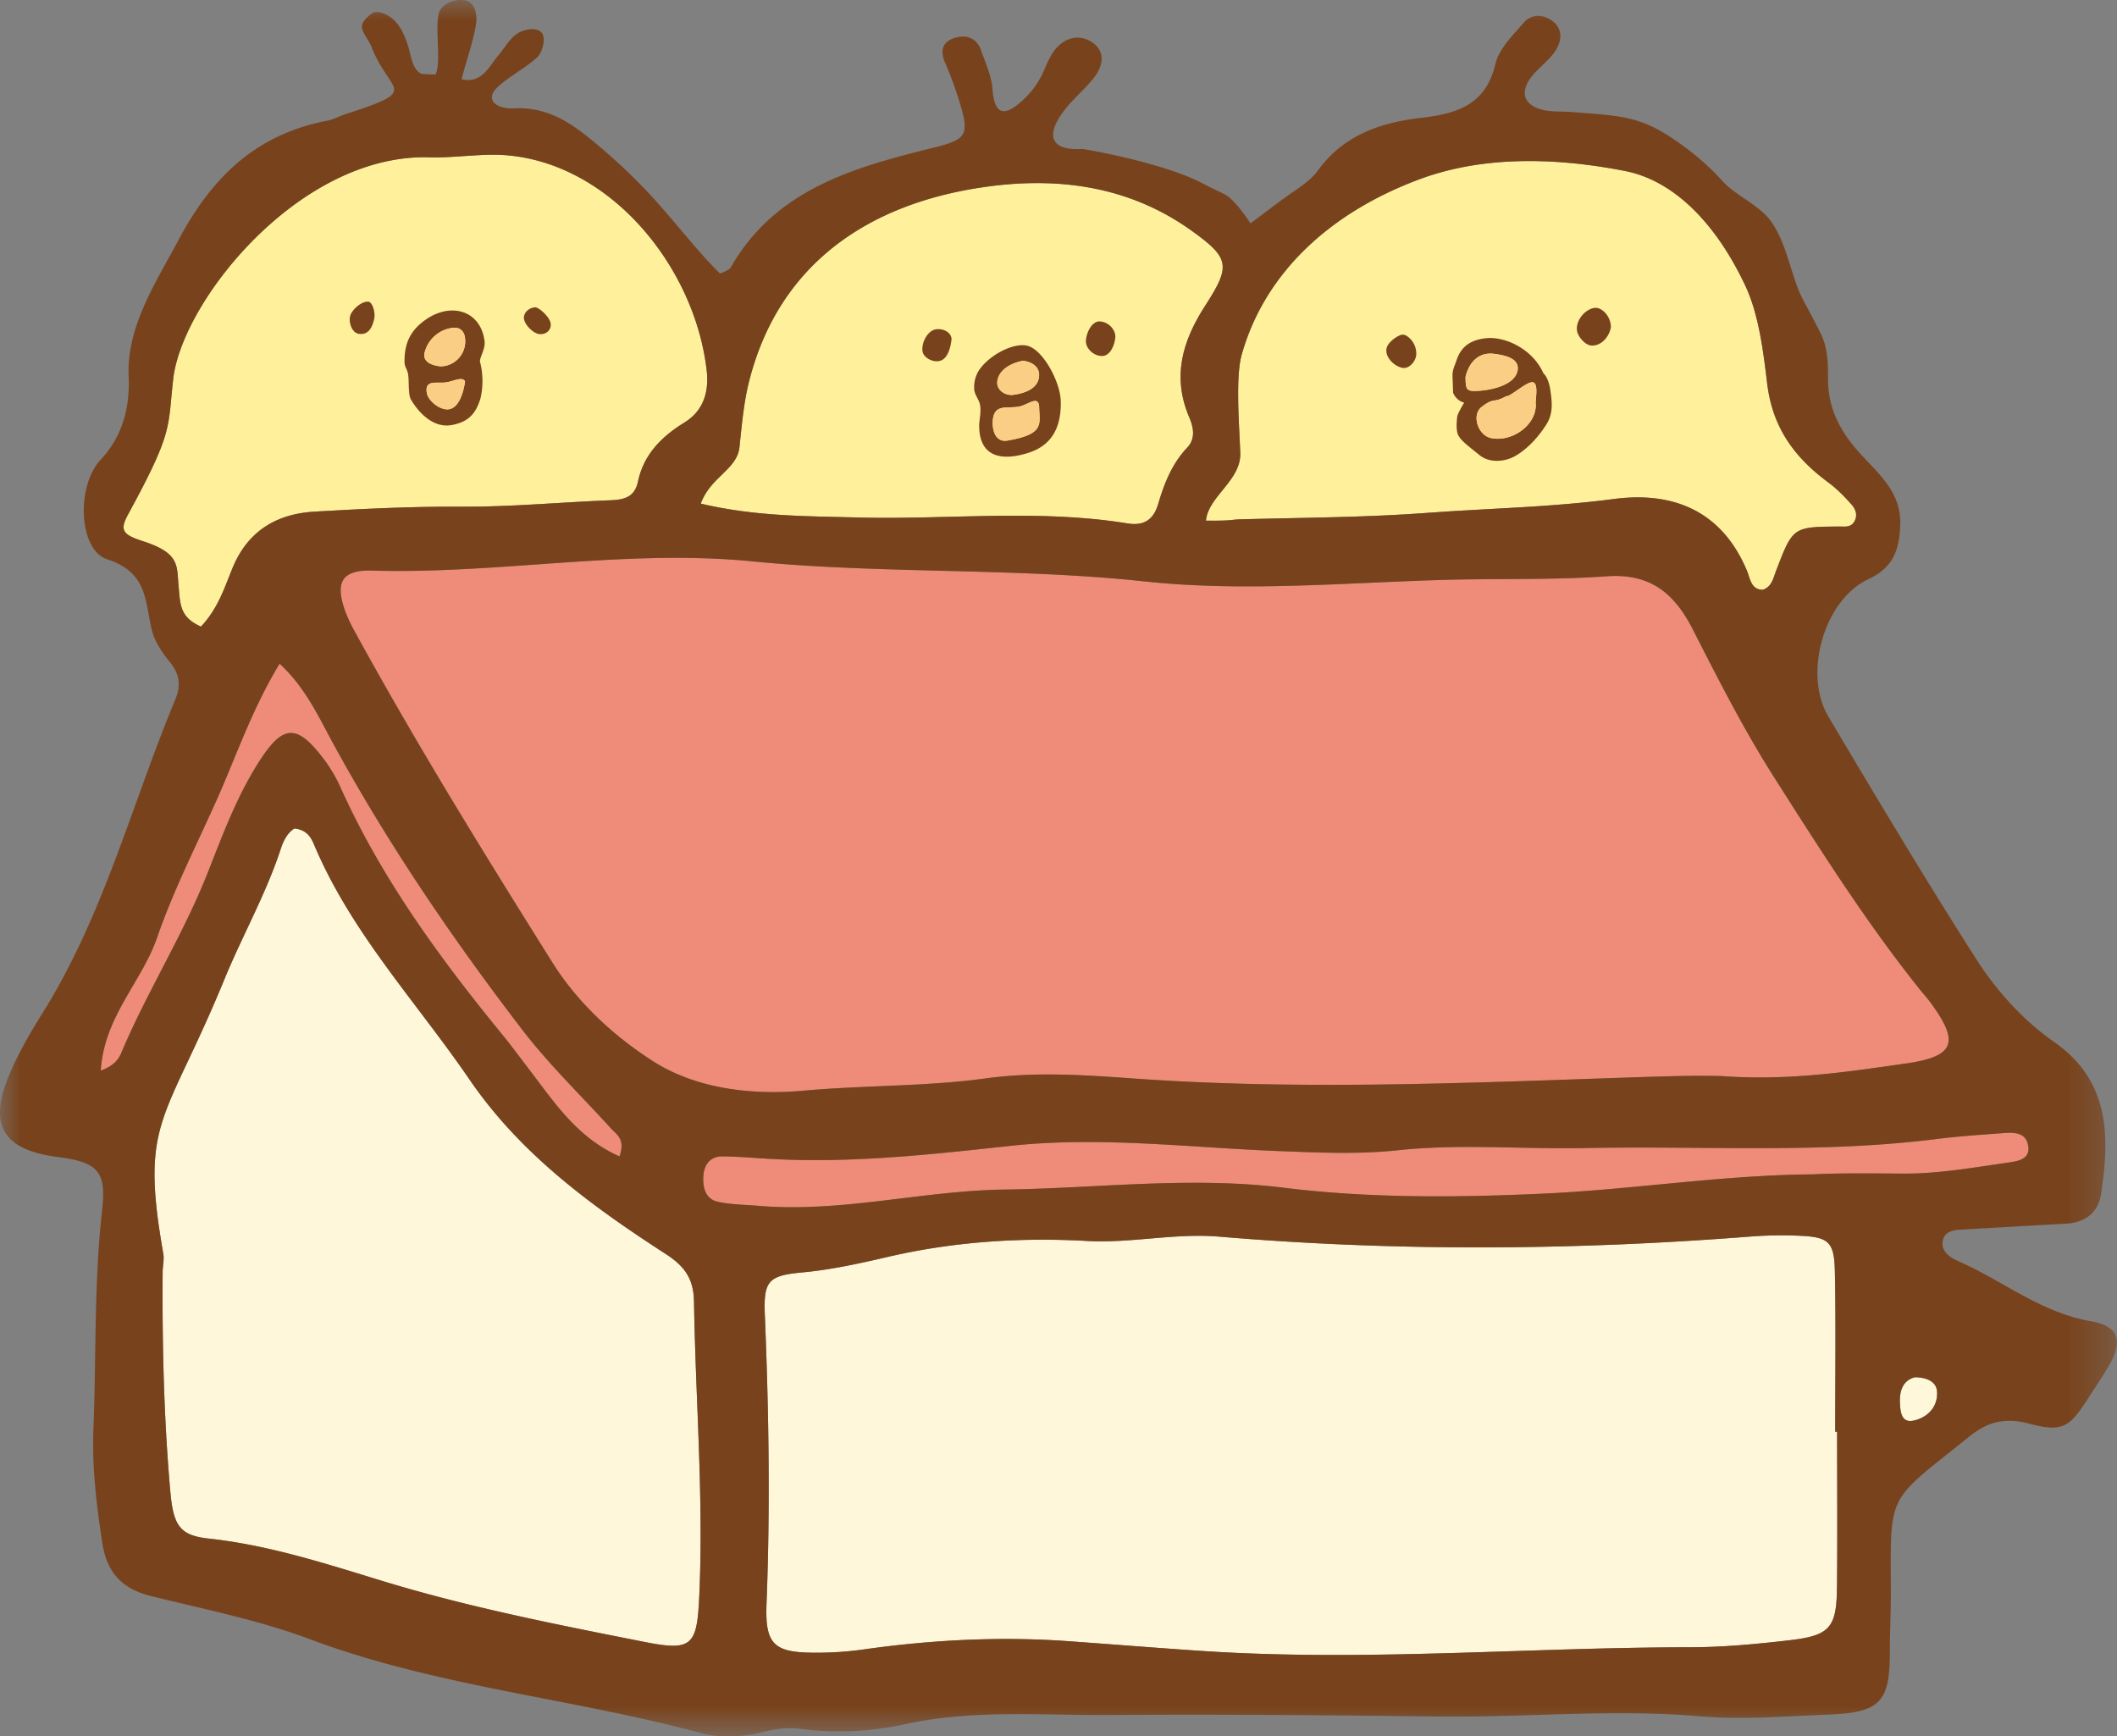 <svg width="52.713" height="43.234" viewBox="0 0 52.713 43.234" xmlns="http://www.w3.org/2000/svg" xmlns:xlink="http://www.w3.org/1999/xlink">
    <rect x="0" y="0" width="52.713" height="43.234" fill="#808080" stroke="none"/>
    <defs>
        <path id="f8jualw51a" d="M0 0h52.713v43.234H0z"/>
    </defs>
    <g fill="none" fill-rule="evenodd">
        <path d="M17.408 39.816c-.057 1.176-.207 1.295-1.361 1.067-2.197-.435-4.394-.866-6.538-1.522-1.414-.432-2.817-.888-4.302-1.05-.726-.077-.89-.317-.966-1.177-.161-1.817-.203-3.64-.191-5.465 0-.151.042-.308.016-.454-.59-3.346.048-3.242 1.527-6.841.446-1.086 1.032-2.115 1.399-3.24.069-.211.177-.41.34-.504.35.036.434.274.518.47.927 2.16 2.53 3.865 3.836 5.773 1.283 1.876 3.049 3.159 4.9 4.357.478.309.686.629.695 1.18.039 2.469.247 4.934.127 7.406M45.74 39.527c-.01.995-.174 1.196-1.165 1.312-.83.097-1.666.176-2.5.177-4.062.003-8.122.363-12.186.089-1.1-.074-2.196-.162-3.294-.241-1.71-.122-3.41-.032-5.106.208a8.375 8.375 0 0 1-1.246.079c-.98-.008-1.195-.221-1.156-1.218.093-2.388.057-4.775-.042-7.162-.036-.868.07-1.008.92-1.087.723-.067 1.424-.221 2.126-.385 1.64-.381 3.3-.493 4.98-.4 1.098.062 2.178-.202 3.292-.107 4.397.37 8.799.342 13.198-.001.416-.032.837-.04 1.254-.021.718.03.859.152.873.89.027 1.33.008 2.66.008 3.99h.048c0 1.293.01 2.585-.003 3.877M47.657 35.37c-.31.073-.338-.21-.349-.43-.016-.32.081-.578.382-.649.311.01.531.123.543.366.019.375-.233.632-.576.713" fill="#FFF7DA"/>
        <path d="M49.93 28.21c.231-.016.492-.001.561.267.102.392-.255.438-.486.47-.862.124-1.73.279-2.595.275-.757-.003-1.514-.018-2.27.019-2.244.016-4.464.376-6.7.479-2.162.1-4.328.119-6.483-.147-2.314-.286-4.623.015-6.935.046-2.049.027-4.06.579-6.12.407-.34-.03-.688-.03-1.02-.1-.31-.064-.384-.348-.37-.623.013-.294.163-.514.49-.51.38.005.757.039 1.135.06 2.014.12 4.013-.103 6.008-.32 2.244-.244 4.475.042 6.71.129.988.038 1.966.084 2.954-.021 1.552-.166 3.112-.022 4.667-.054 2.918-.061 5.843.142 8.753-.227.564-.071 1.133-.106 1.7-.15M47.79 24.62c.095.12.199.232.288.355.733 1 .585 1.336-.65 1.51-1.428.202-2.855.429-4.565.309-.692-.022-1.638.013-2.59.045-4.023.137-8.05.303-12.075.013-1.214-.087-2.438-.167-3.646-.001-1.51.207-3.032.169-4.546.307-1.27.115-2.66-.04-3.747-.735-.967-.62-1.87-1.443-2.506-2.46-1.696-2.704-3.376-5.418-4.91-8.22a3.73 3.73 0 0 1-.244-.515c-.262-.721-.095-1.042.665-1.02 3.158.092 6.309-.541 9.455-.231 3.254.32 6.522.152 9.775.5 2.455.263 4.938.037 7.408-.036 1.368-.041 2.74.006 4.104-.091 1.088-.078 1.686.423 2.145 1.323.638 1.25 1.278 2.509 2.03 3.69 1.142 1.793 2.279 3.593 3.609 5.258" fill="#EF8B79"/>
        <path d="M30.883 11.277c-.02-.606-.128-1.87.035-2.446.57-2.025 2.182-3.528 4.41-4.362 1.612-.603 3.432-.545 5.132-.213 1.243.242 2.283 1.34 2.994 2.848.34.72.451 1.642.547 2.44.128 1.066.643 1.82 1.526 2.47.212.155.398.351.575.547.1.111.16.264.073.42-.089.162-.246.127-.396.128-1.139.01-1.138.012-1.56 1.118-.068.173-.097.373-.319.456-.3.007-.323-.285-.396-.46-.625-1.508-1.848-1.994-3.325-1.798-1.547.205-3.1.231-4.65.345-1.55.115-3.108.118-4.663.161-.216.006-.166.04-.838.032.055-.604.88-1 .855-1.686M18.412 11.139c.055-.518.105-1.095.23-1.605.709-2.867 2.853-4.402 5.713-4.854 1.867-.295 3.704-.093 5.323 1.069.94.677.974.867.334 1.858-.576.893-.831 1.777-.398 2.788.11.258.155.53-.051.749-.38.4-.572.886-.723 1.4-.11.375-.336.558-.761.489-2.226-.363-4.467-.09-6.7-.148-1.29-.035-2.548-.021-3.93-.345.239-.664.904-.851.963-1.401M4.446 14.58c-.047-.499.038-.808-.895-1.108-.505-.162-.575-.275-.359-.67 1.131-2.072.98-2.135 1.12-3.363.221-1.956 3.167-5.631 6.393-5.522.528.018 1.228-.086 1.755-.061 2.687.126 4.841 2.762 5.137 5.371.057.505-.066.991-.55 1.29-.569.351-1.02.794-1.162 1.476-.078.373-.327.449-.669.462-1.25.048-2.496.169-3.75.162-1.214-.008-2.429.051-3.64.122-.943.056-1.657.483-2.035 1.401-.2.486-.356 1.003-.788 1.462-.536-.238-.513-.56-.557-1.022" fill="#FFF19B"/>
        <path d="M5.4 19.908c.49-1.1.875-2.25 1.562-3.383.65.602.97 1.324 1.338 1.996 1.368 2.503 2.967 4.854 4.7 7.113.665.869 1.463 1.636 2.201 2.45.144.159.38.273.224.709-1.075-.475-1.647-1.384-2.284-2.211-.207-.27-.406-.543-.622-.807-1.564-1.91-3.016-3.895-4.037-6.162a3.707 3.707 0 0 0-.4-.686c-.71-.95-1.053-.887-1.675.106-.53.849-.869 1.769-1.229 2.683-.61 1.55-1.507 2.96-2.155 4.492-.072.17-.18.324-.514.45.082-1.346 1.023-2.213 1.401-3.308.406-1.178.98-2.3 1.49-3.442" fill="#EF8B79"/>
        <g>
            <mask id="m33spgerib" fill="#fff">
                <use xlink:href="#f8jualw51a"/>
            </mask>
            <path d="M5.4 19.908c.49-1.1.875-2.25 1.562-3.383.65.602.97 1.324 1.338 1.996 1.368 2.503 2.967 4.854 4.7 7.113.665.869 1.463 1.636 2.201 2.45.144.159.38.273.224.709-1.075-.475-1.647-1.384-2.284-2.211-.207-.27-.406-.543-.622-.807-1.564-1.91-3.016-3.895-4.037-6.162a3.707 3.707 0 0 0-.4-.686c-.71-.95-1.053-.887-1.675.106-.53.849-.869 1.769-1.229 2.683-.61 1.55-1.507 2.96-2.155 4.492-.072.17-.18.324-.514.45.082-1.346 1.023-2.213 1.401-3.308.406-1.178.98-2.3 1.49-3.442m-.954-5.328c-.047-.498.04-.808-.895-1.108-.505-.162-.574-.274-.358-.67 1.13-2.071.98-2.135 1.12-3.363.22-1.956 3.167-5.631 6.392-5.521.53.018 1.228-.086 1.756-.062 2.687.126 4.84 2.762 5.136 5.372.058.505-.066.99-.55 1.289-.569.35-1.019.794-1.162 1.476-.078.374-.327.449-.669.463-1.25.048-2.496.168-3.75.16-1.214-.006-2.429.053-3.64.124-.943.055-1.657.483-2.035 1.4-.2.486-.356 1.004-.787 1.462-.536-.238-.514-.56-.558-1.022m13.966-3.441c.055-.518.105-1.095.231-1.605.708-2.867 2.852-4.402 5.712-4.854 1.867-.295 3.704-.093 5.322 1.069.942.677.974.867.335 1.858-.576.893-.83 1.777-.398 2.788.11.258.155.53-.052.749-.378.4-.57.886-.722 1.4-.11.376-.336.558-.762.489-2.225-.363-4.466-.09-6.7-.148-1.288-.034-2.547-.021-3.929-.345.24-.664.904-.851.963-1.401m12.471.139c-.02-.606-.127-1.87.035-2.447.57-2.024 2.182-3.527 4.41-4.361 1.612-.604 3.433-.545 5.132-.213 1.244.242 2.283 1.339 2.994 2.848.34.72.452 1.642.548 2.44.128 1.065.642 1.819 1.525 2.469.212.156.4.35.576.547.1.112.16.265.073.42-.09.163-.246.127-.396.129-1.139.01-1.139.012-1.562 1.118-.066.173-.096.372-.318.456-.3.007-.323-.285-.396-.461-.625-1.507-1.848-1.994-3.325-1.798-1.547.206-3.1.23-4.649.346-1.55.115-3.109.117-4.664.16-.216.007-.165.039-.837.033.054-.605.878-1 .854-1.686M47.79 24.62c.095.119.198.23.288.354.733 1 .584 1.336-.649 1.51-1.429.202-2.856.429-4.567.309-.69-.022-1.637.013-2.588.045-4.024.137-8.05.303-12.077.013-1.213-.087-2.437-.167-3.645-.001-1.51.207-3.032.169-4.547.307-1.27.115-2.659-.04-3.746-.735-.967-.62-1.869-1.443-2.507-2.46-1.696-2.704-3.376-5.42-4.909-8.22a3.843 3.843 0 0 1-.244-.515c-.263-.721-.095-1.042.664-1.02 3.16.092 6.31-.541 9.456-.231 3.254.32 6.522.152 9.775.5 2.455.263 4.937.037 7.407-.036 1.368-.041 2.741.006 4.105-.091 1.088-.078 1.685.423 2.145 1.323.638 1.25 1.277 2.509 2.03 3.69 1.141 1.793 2.28 3.593 3.61 5.258m2.138 3.59c.232-.017.493-.002.562.266.102.392-.255.438-.486.47-.862.124-1.73.279-2.595.275-.757-.003-1.514-.018-2.27.019-2.245.016-4.464.376-6.7.479-2.162.1-4.328.119-6.483-.147-2.314-.286-4.623.015-6.935.046-2.049.027-4.06.579-6.12.407-.34-.03-.688-.03-1.02-.1-.31-.064-.384-.348-.37-.623.013-.294.163-.514.49-.51.38.005.757.039 1.135.06 2.014.12 4.012-.103 6.008-.32 2.244-.244 4.475.042 6.71.129.988.038 1.966.084 2.954-.021 1.552-.166 3.112-.022 4.667-.054 2.918-.061 5.843.142 8.753-.227.564-.071 1.133-.106 1.7-.15m-2.272 7.16c-.31.074-.338-.21-.349-.43-.016-.32.081-.578.382-.648.311.009.531.123.543.365.02.376-.233.633-.576.714m-1.916 4.156c-.01.995-.175 1.196-1.166 1.312-.829.097-1.666.176-2.5.177-4.062.003-8.123.363-12.187.089-1.098-.074-2.195-.162-3.293-.241-1.71-.122-3.41-.032-5.106.208a8.375 8.375 0 0 1-1.246.079c-.98-.008-1.196-.221-1.157-1.218.093-2.388.058-4.775-.04-7.162-.037-.868.07-1.008.92-1.087.722-.067 1.422-.221 2.125-.384 1.64-.382 3.3-.494 4.981-.4 1.097.06 2.177-.202 3.291-.108 4.397.372 8.798.342 13.198-.001.416-.032.836-.04 1.253-.021.72.032.86.152.874.89.027 1.33.008 2.66.008 3.99h.048c0 1.293.01 2.585-.003 3.877m-28.333.289c-.057 1.175-.207 1.295-1.36 1.067-2.198-.435-4.395-.866-6.54-1.522-1.413-.433-2.816-.888-4.3-1.05-.728-.077-.892-.317-.968-1.177-.16-1.817-.203-3.64-.19-5.465.001-.152.042-.308.016-.455-.59-3.345.048-3.241 1.526-6.84.446-1.086 1.032-2.115 1.4-3.24.068-.211.177-.41.34-.504.35.036.433.273.518.47.927 2.16 2.531 3.865 3.836 5.773 1.283 1.876 3.05 3.159 4.9 4.357.477.309.686.629.694 1.18.04 2.469.247 4.933.128 7.406M1.084 25.184c-.32.515-.633 1.044-.864 1.602-.515 1.24-.133 1.847 1.214 2.022.991.128 1.217.347 1.11 1.306-.206 1.819-.145 3.645-.218 5.467-.038.949.076 1.896.222 2.84.115.737.49 1.14 1.21 1.319 1.325.328 2.68.596 3.953 1.073 3.147 1.179 6.497 1.467 9.713 2.33.512.139 1.063.109 1.587-.021.3-.074.588-.118.9-.078a7.582 7.582 0 0 0 2.61-.111c1.694-.373 3.406-.22 5.11-.231 2.736-.02 5.473.005 8.21.038 2.165.025 4.328-.193 6.5-.005 1.054.09 2.128-.003 3.192-.044 1.29-.05 1.527-.316 1.524-1.575 0-.494.027-.988.025-1.483-.01-2.518-.103-2.208 1.952-3.864.462-.372.896-.476 1.47-.326.841.22 1.016.116 1.487-.621.185-.288.381-.57.548-.866.33-.585.202-.94-.48-1.06-1.239-.213-2.194-1.01-3.298-1.495-.213-.094-.436-.245-.386-.504.053-.274.324-.273.554-.286.835-.047 1.67-.097 2.506-.142.482-.025.81-.272.88-.74.22-1.44.223-2.813-1.166-3.784-.785-.55-1.435-1.274-1.944-2.07-1.268-1.985-2.477-4.008-3.679-6.034-.63-1.063-.11-2.902.994-3.418.636-.297.773-.743.796-1.357.031-.838-.582-1.301-1.043-1.823-.483-.545-.763-1.115-.756-1.842.003-.377-.01-.76-.19-1.114a31.532 31.532 0 0 0-.419-.801c-.305-.562-.393-1.367-.79-1.948-.296-.43-.88-.65-1.219-1.02a6.275 6.275 0 0 0-.803-.746c-1.15-.887-1.57-.874-2.968-.983-.228-.018-.462-.001-.683-.047-.492-.104-.618-.433-.314-.826.185-.238.455-.418.611-.671.136-.22.184-.516-.083-.718-.246-.186-.532-.178-.724.044-.272.313-.612.646-.7 1.024-.245 1.029-.969 1.237-1.859 1.34-1 .117-1.92.428-2.559 1.308-.194.267-.508.453-.785.65-.274.197-.675.507-.895.668 0 0-.365-.572-.632-.715-.167-.09-.344-.162-.509-.253-.95-.527-2.994-.886-3.048-.883-.904.049-.88-.445-.377-1.05.218-.262.487-.483.691-.755.195-.261.262-.598-.027-.821-.3-.232-.662-.181-.923.104-.148.16-.238.384-.328.59a2.074 2.074 0 0 1-.45.652c-.504.498-.773.457-.82-.206-.026-.34-.176-.661-.29-.982-.11-.3-.366-.387-.65-.298-.322.1-.37.327-.237.63.137.314.254.637.354.964.26.844.173.937-.68 1.148-1.969.486-3.912 1.034-5.02 2.98-.025.045-.186.12-.264.143-.624-.612-1.196-1.392-1.822-2.051-.447-.47-.895-.881-1.377-1.275-.528-.432-1.104-.826-1.929-.785-.427.02-.734-.203-.427-.51.268-.265.743-.51 1.016-.772.114-.11.217-.473.097-.605-.123-.136-.383-.084-.524-.02-.254.119-.38.39-.554.59-.214.247-.41.72-.913.589.11-.435.29-.931.358-1.363.038-.24-.023-.562-.284-.6-.29-.043-.607.115-.65.358-.08.435.068 1.2-.074 1.49 0 0-.334-.005-.366-.024-.22-.125-.244-.455-.312-.67-.084-.265-.193-.526-.4-.7-.122-.102-.368-.225-.512-.12-.133.099-.276.228-.237.382.027.108.185.32.226.427.46 1.202 1.272 1.069-.656 1.698-.145.047-.282.127-.429.155-1.814.345-2.9 1.444-3.708 2.963-.546 1.027-1.303 2.157-1.247 3.406.034.753-.142 1.48-.69 2.066-.633.674-.546 2.26.15 2.486 1.026.33.941 1.055 1.12 1.772.07.283.255.556.444.786.25.304.282.589.134.943-1.078 2.593-1.775 5.344-3.277 7.759" fill="#78431C" mask="url(#m33spgerib)"/>
        </g>
        <path d="M39.641 8.605c.26 0 .441-.253.47-.462 0-.27-.229-.502-.408-.477-.225.031-.457.29-.439.546.011.156.206.394.377.393M34.923 9.16c.16.027.315-.147.34-.308a.526.526 0 0 0-.248-.496.17.17 0 0 0-.157-.008c-.149.065-.314.206-.335.335-.038.225.211.445.4.477M10.572 8.783a.823.823 0 0 1 .72-.622c.19-.014.278.12.289.276a.623.623 0 0 1-.61.685c-.195-.022-.45-.094-.4-.339m.586 1.409c-.206.017-.496-.21-.53-.413-.055-.333.254-.228.473-.257.195-.026.415-.159.48-.023-.052.335-.173.672-.423.693m.085.392c.413-.073.607-.278.723-.669a1.911 1.911 0 0 0-.015-.916c0-.111.138-.315.116-.501-.092-.76-.821-.976-1.446-.553-.376.255-.55.568-.548 1.054 0 .138.05.156.084.292.038.149-.003.523.077.659.2.342.567.713 1.009.634M13.42 8.317c.164.025.31-.09.293-.258-.015-.145-.253-.38-.378-.408-.16.006-.276.122-.289.237-.02.167.216.405.374.43M8.94 8.313c.249.035.335-.188.377-.368.034-.143-.027-.399-.138-.434-.18-.018-.425.208-.462.363-.036.148.037.413.223.44M25.412 10.115c.213-.06.436-.261.462 0 .004.433.162.693-.793.855-.241.04-.365-.165-.362-.447.006-.515.397-.326.693-.408m-.577-.631c.043-.293.372-.457.64-.5.227.026.4.153.399.353-.004.349-.38.456-.635.493-.208.03-.438-.118-.404-.346m.769 1.792c.539-.17.825-.577.809-1.283-.011-.483-.431-1.265-.816-1.38-.338-.1-.973.222-1.232.624a.781.781 0 0 0-.108.435c0 .156.117.258.146.412.032.165-.022.382-.022.508-.001.756.51.909 1.223.684M27.432 8.864c.218.005.32-.276.339-.454.018-.19-.162-.404-.406-.408-.193.016-.31.285-.326.469-.016.192.18.388.393.393M23.394 8.988c.214-.048.282-.363.3-.554-.022-.188-.25-.266-.408-.231-.197.043-.348.34-.315.547.023.149.242.278.423.238M37.218 8.812c.238.034.638.104.566.428-.084.374-.734.497-1.086.494-.199-.002-.2-.083-.207-.347.08-.342.31-.634.727-.575m1.021 1.222c.041.544-.597.987-1.116.872-.327-.072-.483-.576-.232-.772.321-.25.292-.085.612-.269.108.017.503-.362.658-.347.155.015.071.424.078.516m.361-.343c0-.001-.039-.282-.169-.396-.256-.583-.905-.901-1.377-.878-.449.03-.675.23-.779.532-.093.271-.119.258-.103.529l.009.297s.063.194.277.251c-.093.149-.174.312-.174.352 0 0-.036.267.008.413.045.145.214.275.566.555.237.181.593.152.832.029.24-.124.555-.395.813-.804.174-.275.148-.545.097-.88" fill="#78431C"/>
        <path d="M11.157 10.192c-.206.017-.496-.21-.53-.413-.055-.333.254-.228.473-.257.195-.026.415-.16.48-.023-.052.335-.173.672-.423.693M10.572 8.783a.823.823 0 0 1 .72-.622c.19-.014.278.12.289.276a.623.623 0 0 1-.61.685c-.195-.022-.45-.094-.4-.339M24.834 9.484c.043-.292.373-.457.642-.5.226.027.4.153.397.354-.004.349-.379.455-.634.492-.208.03-.439-.118-.405-.346M25.412 10.115c.213-.06.436-.261.462 0 .004.433.162.693-.793.855-.241.04-.365-.165-.362-.447.006-.515.397-.326.693-.408M38.238 10.034c.042.544-.597.986-1.116.872-.326-.072-.483-.576-.232-.772.322-.25.292-.085.612-.269.108.016.504-.362.66-.347.154.015.07.424.076.516M37.218 8.812c.238.034.638.104.566.428-.084.374-.734.497-1.086.494-.199-.002-.2-.083-.207-.347.08-.342.31-.634.727-.575" fill="#FACF85"/>
    </g>
</svg>
